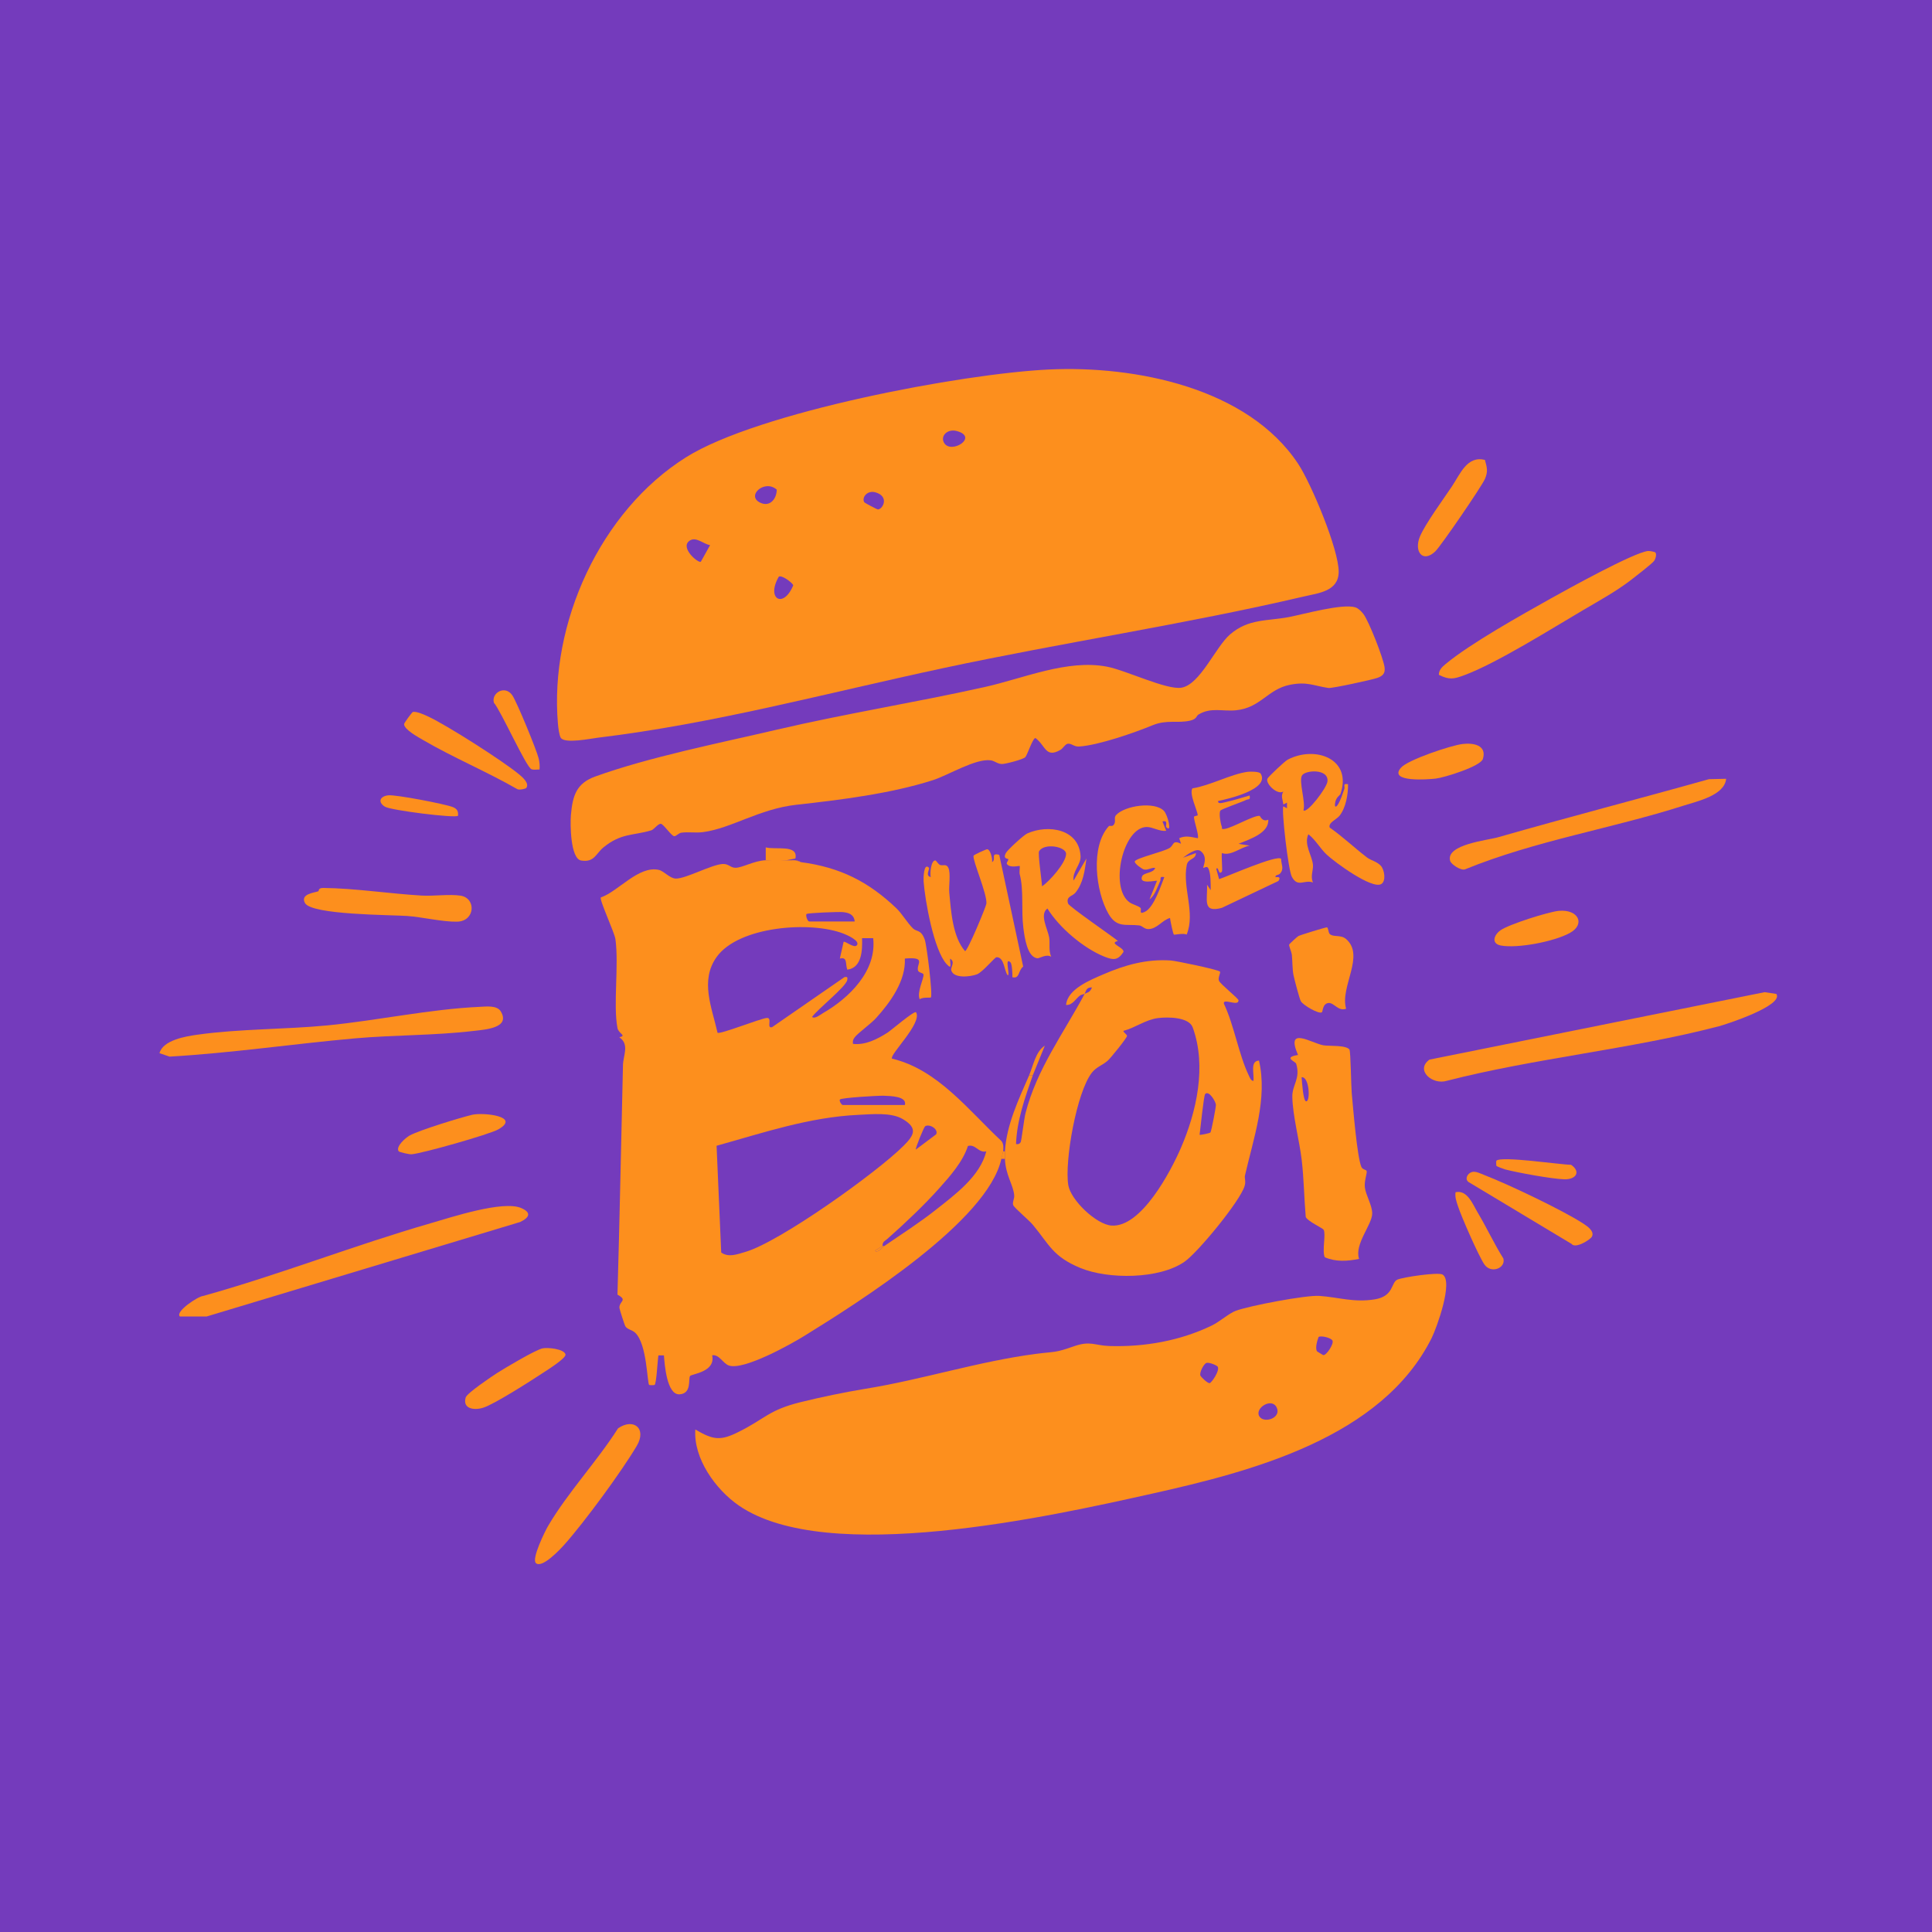 <?xml version="1.0" encoding="UTF-8"?>
<svg id="Layer_1" xmlns="http://www.w3.org/2000/svg" version="1.1" viewBox="0 0 200 200">
  <!-- Generator: Adobe Illustrator 29.7.1, SVG Export Plug-In . SVG Version: 2.1.1 Build 8)  -->
  <defs>
    <style>
      .st0 {
        fill: #743bbc;
      }

      .st1 {
        fill: #fd8f1d;
      }
    </style>
  </defs>
  <path class="st0" d="M200,0v200H0V0h200Z"/>
  <path class="st1" d="M108.6,38.25c8.88-.42,20.58,1.87,25.8,9.79,1.34,2.04,4.21,8.87,4.18,11.18-.03,2-2.08,2.17-3.61,2.53-12.22,2.86-24.98,4.77-37.31,7.41s-23.66,5.74-35.79,7.21c-.8.1-3.37.63-3.81.02-.17-.24-.27-1.09-.3-1.43-.91-10.41,4.38-22.06,13.27-27.63,7.46-4.68,28.59-8.66,37.56-9.08ZM97.73,45.84c.71,1.23,3.63-.6,1.31-1.22-.96-.26-1.72.51-1.31,1.22ZM80.41,50.69c-1.26-1.13-3.25.68-1.66,1.37.99.43,1.65-.45,1.66-1.37ZM89.47,51.99c.04.07,1.34.76,1.42.75.53-.05,1.19-1.38-.29-1.78-.82-.22-1.42.53-1.13,1.04ZM73.51,56.43c-.7-.09-1.52-1-2.21-.39-.84.75,1,2.29,1.25,2.11l.96-1.72ZM80.62,59.7c-1.34,2.31.49,3.36,1.5.88-.17-.33-1.21-1.08-1.5-.88Z"/>
  <path class="st1" d="M79.27,89.06c.67-.03,1.52-.03,2.11,0,.32.02.64-.03.96,0l.58.19c4.02.53,6.97,2,9.89,4.79.57.55,1.12,1.5,1.69,2.06.4.39.84.09,1.23,1.17.21.59.85,5.79.63,5.99-.04.04-.9-.05-1.15.19-.33-.72.44-2.13.39-2.57-.02-.18-.5-.16-.57-.42-.19-.67.95-1.43-1.36-1.23.11,2.3-1.49,4.51-2.97,6.15-.55.61-1.89,1.56-2.22,2-.18.23-.22.39-.18.68,1.29.15,2.49-.48,3.56-1.15.37-.23,2.79-2.32,2.97-2.12.68,1.11-2.78,4.4-2.49,4.8,4.72,1.11,7.94,5.37,11.33,8.53.24.31.21.7.18,1.07,0,.04-.15.58-.19.77-1.39,6.44-14.8,14.87-20.36,18.31-1.45.9-6.31,3.61-7.84,3.09-.62-.21-1-1.18-1.74-1.06.39,1.73-2.1,1.92-2.28,2.14-.22.26.21,1.83-1.1,1.9s-1.54-3.08-1.61-4.03h-.57c-.09.48-.2,2.94-.4,3.06-.05.03-.54.03-.56,0-.21-.19-.21-4.2-1.43-5.39-.34-.33-.82-.34-1.04-.69-.08-.14-.6-1.76-.61-1.91-.02-.7.9-.76-.2-1.36.23-7.94.38-15.84.57-23.77.02-.99.7-2.15-.38-2.87.81-.19-.07-.35-.19-.96-.46-2.42.16-6.45-.21-9.19-.09-.69-1.7-4.13-1.51-4.33,1.78-.6,3.91-3.32,6-2.85.55.13,1.14.89,1.76.9,1.03.02,3.66-1.43,4.83-1.51.63-.04.82.38,1.31.39.71.03,1.92-.73,3.18-.78ZM88.48,95.39c-.08-.73-.61-.91-1.24-.97-.42-.04-3.62.08-3.75.2-.11.11.08.77.29.77h4.7ZM88.67,97.89c.49-.48-1.08-1.14-1.35-1.24-3.39-1.33-10.84-.78-13.13,2.41-1.75,2.44-.5,5.23.09,7.85.26.19,4.34-1.44,5.08-1.53.65-.08-.07,1.14.57.95l7.49-5.18c.28-.05.34,0,.29.29-.13.72-3.08,3.02-3.65,3.84.32.22.86-.24,1.13-.4,2.7-1.55,5.59-4.37,5.2-7.76h-1.15c.04,1.2,0,3.07-1.53,3.26-.22-.61.05-1.35-.77-1.15l.39-1.73c.15-.11,1.06.66,1.34.38ZM93.67,114.4c.26-.93-1.51-.94-2.2-.97-.59-.02-4.39.21-4.52.39-.11.15.18.57.29.57h6.43ZM88.83,115.41c-5.06.24-9.81,1.85-14.65,3.2l.48,11.05c.77.54,1.66.18,2.46-.05,3.56-1.01,13.69-8.26,16.43-11.01,1.06-1.07,1.51-1.8-.09-2.75-1.23-.73-3.24-.5-4.63-.44ZM96.9,117.44c.3-.52-.66-1.14-1.13-.85-.13.08-1.04,2.32-.96,2.41l2.08-1.56ZM91.36,128.98l-.77.48.1.1c.37-.02.59-.39.86-.58,1.8-1.23,3.64-2.41,5.35-3.76,2-1.58,4.56-3.46,5.2-6.03-.82.19-1.09-.78-1.9-.56-.52,1.62-1.85,3.13-2.99,4.4-1.55,1.74-3.59,3.66-5.34,5.21-.25.22-.53.3-.51.73Z"/>
  <path class="st1" d="M71.98,147.98c1.88,1.11,2.62,1.19,4.54.22,2.71-1.36,3.08-2.24,6.36-3.05,2.1-.52,4.55-1.03,6.69-1.38,5.89-.95,11.75-2.85,17.69-3.62,1.99-.26,1.91-.08,3.84-.76,1.81-.64,2.16-.1,3.77-.05,3.61.11,7.3-.54,10.57-2.12.83-.4,1.8-1.28,2.5-1.53,1.4-.52,7.22-1.63,8.63-1.54,2.01.14,3.58.71,5.74.36,2.02-.33,1.66-1.76,2.36-2.05.59-.25,4.2-.79,4.66-.52,1.15.68-.6,5.51-1.12,6.56-5.16,10.34-18.64,13.82-28.98,16.13-10.5,2.34-33.62,7.52-42.75,1.22-2.39-1.65-4.71-4.86-4.5-7.87ZM136.32,139.88s.63.4.67.4c.32.04,1.14-1.2.94-1.52-.17-.28-1.16-.52-1.43-.36-.14.37-.37,1.13-.17,1.47ZM126.07,141.49c-.09-.15-.9-.49-1.18-.4s-.76,1.03-.62,1.32c.08.16.76.82.96.77s1.06-1.29.83-1.69ZM130.36,146.61c.47.8,2.35.18,1.79-.93-.52-1.03-2.28.09-1.79.93Z"/>
  <path class="st1" d="M124.06,73.97c-.22.14-.15.45-.82.62-1.32.32-2.42-.13-3.93.49-1.87.77-5.6,2.07-7.6,2.2-.54.04-.83-.38-1.21-.28-.26.07-.46.48-.73.63-1.54.88-1.52-.44-2.58-1.23-.28,0-.83,1.71-1.04,1.97-.2.24-2.05.72-2.42.72-.46,0-.75-.32-1.16-.38-1.54-.23-4.43,1.55-5.99,2.05-4.37,1.4-9.62,2.05-14.15,2.55-3.84.43-6.71,2.44-9.65,2.83-.77.1-1.53-.04-2.25.06-.29.04-.54.39-.75.36-.3-.05-1.1-1.26-1.37-1.28-.3-.02-.7.59-1,.68-1.9.56-3.12.27-4.95,1.77-.77.63-.94,1.58-2.3,1.35-1.12-.19-1.14-3.79-1.06-4.71.18-2.01.56-3.28,2.53-3.99,5.57-2.01,12.9-3.47,18.77-4.84,7.14-1.67,14.36-2.82,21.5-4.41,4.05-.9,8.56-2.9,12.68-2.12,1.96.37,6.18,2.43,7.72,2.18,1.94-.32,3.52-4.21,5.04-5.52,1.91-1.64,3.8-1.36,6.08-1.79,1.6-.31,5.52-1.42,6.88-1.01.32.1.64.43.84.69.58.77,2.06,4.57,2.19,5.51.08.62-.16.89-.73,1.1-.51.19-4.71,1.1-5.07,1.05-1.53-.22-2.2-.69-4-.33-2.32.46-3.03,2.4-5.61,2.64-1.39.13-2.59-.34-3.87.45Z"/>
  <path class="st1" d="M112.28,102.88c-.08.05-.29.05-.48.18-.42.29-.76,1.02-1.44.97.14-1.64,2.5-2.58,3.84-3.16,2.26-.98,4.5-1.61,7-1.44.58.04,4.92.95,5.09,1.15.1.11-.24.63-.1.95.15.36,2.01,1.82,2.02,2.02.02.7-1.67-.29-1.51.36,1.06,2.23,1.53,5.25,2.57,7.41.11.22.19.53.48.58.12-.67-.39-2.07.58-2.11.91,3.93-.57,8.04-1.45,11.89-.07.33.12.59-.04,1.1-.47,1.56-4.81,6.84-6.2,7.82-2.62,1.84-7.92,1.85-10.8.66s-3.22-2.43-4.93-4.48c-.37-.45-1.9-1.73-2.02-2.02s.14-.67.1-1.03c-.1-1.09-.89-2.07-.96-3.76-.01-.25-.01-.52,0-.77.15-2.72,1.42-5.4,2.5-7.87h.38c-.8,2.28-1.65,4.67-1.73,7.1.21.04.36,0,.48-.19.08-.13.35-2.4.49-2.96,1.16-4.59,3.96-8.33,6.13-12.39.28-.18.54-.1.76-.67-.61-.03-.6.37-.76.67ZM116.31,106.72c-.09.09.33.34.36.51s-1.69,2.3-1.99,2.56c-.54.49-1.15.63-1.64,1.24-1.58,1.98-2.86,9.21-2.45,11.66.26,1.55,2.9,4.07,4.47,4.18,3.08.22,6.13-5.61,7.17-8,1.64-3.78,2.7-8.5,1.24-12.51-.39-1.08-2.57-1.1-3.59-.97-1.31.17-2.37,1.01-3.57,1.32ZM125.3,117.24c.1-.11.6-2.73.57-2.89-.05-.36-.72-1.5-1.11-1.1-.15.15-.5,3.68-.58,4.22.04.05,1.04-.15,1.11-.23Z"/>
  <path class="st1" d="M130.49,80.06c1.04,1.65-3.43,2.66-4.39,2.86-.05.34.43.19.63.15.88-.2,1.77-.46,2.63-.72.1.51-.11.33-.38.47-.4.2-2.56.94-2.65,1.1-.16.26.01,1.29.14,1.62.08.21-.11.32.3.27.78-.1,3.05-1.44,3.63-1.35.05,0,.27.68.89.39.09,1.42-1.98,2.03-3.07,2.5l1.15.19c-.95.16-1.93,1.11-2.88.77-.07.34.09,1.8,0,1.92-.38.46-.34-.64-.58-.28l.29,1.06c.86-.28,5.98-2.55,6.42-2.11,0,.59.34,1.02-.1,1.52-.18.21-.55.12-.47.39.38-.06.53.04.29.39l-5.85,2.78c-2.08.57-1.46-.88-1.54-2.4l.38.57c0-.6.03-1.83-.28-2.32-.12-.19-.47.04-.48.02-.07-.12.54-1.12-.28-1.75-.46-.35-1.38.37-1.83.69l1.34-.48c0,.69-.82.53-.95,1.25-.46,2.37.92,4.92-.01,7.19-.3-.18-1.27.04-1.32,0-.09-.08-.37-1.44-.4-1.72-.8.21-1.33,1.13-2.23,1.15-.43.01-.63-.34-.95-.38-1.39-.17-2.32.31-3.2-1.22-1.32-2.32-1.87-6.93.03-9.04.13-.15.37.12.57-.23s-.07-.65.2-.94c.9-.97,3.96-1.43,4.94-.44.4.4.9,2.4.24,1.68-.1-.11.26-.74-.38-.57l.38.96c-.68.1-1.39-.4-2.02-.39-2.44.03-3.86,6.22-1.81,7.77.34.26.89.36,1.16.59.19.17-.23.73.43.44.96-.42,1.68-2.69,2.05-3.61-.56-.11-.31.16-.43.42-.3.61-.54,1.48-1.1,1.88l.77-1.92c-.08-.06-1.95.43-1.53-.48.17-.38,1.2-.31,1.34-.86-.41-.05-.78.28-1.2.16-.08-.02-.97-.58-.91-.83.15-.35,2.9-.97,3.59-1.38.49-.29.27-.88,1.2-.45l-.19-.57c.7-.31,1.22-.12,1.92,0,.18-.19-.42-1.87-.39-2.2,0-.12.4-.11.39-.19-.04-.49-.91-2.21-.55-2.77,1.81-.28,3.95-1.46,5.69-1.71.31-.04,1.23-.04,1.37.18Z"/>
  <path class="st1" d="M139.7,108.67c.12.2.17,3.85.23,4.48.14,1.46.55,6.62,1,7.65.13.3.52.27.55.44.04.27-.27,1.03-.19,1.68.1.82.77,1.86.76,2.71-.01,1.15-1.87,3.18-1.36,4.69-1.2.24-2.39.33-3.55-.17-.3-.64.14-2.4-.12-2.85-.1-.17-1.67-.88-1.85-1.32-.17-1.96-.19-3.96-.42-5.92s-.94-4.6-.97-6.53c-.02-1.23.87-1.87.4-3.41-.07-.25-1.41-.65.19-.91-1.33-3.06,1.37-1.23,2.63-1,.57.1,2.39-.05,2.71.46ZM134.74,111.52c.04.37.15,2.5.48,2.49.45,0,.32-2.6-.48-2.49Z"/>
  <path class="st1" d="M183.88,102.88c.83,1.2-5.21,3.17-5.95,3.36-9.12,2.38-18.97,3.29-28.14,5.64-1.49.48-3.33-1.1-1.81-2.19l34.69-6.98,1.22.18Z"/>
  <path class="st1" d="M18.62,136.28c-.52-.5,1.9-2.1,2.4-2.12,7.94-2.21,15.65-5.25,23.56-7.53,2.14-.62,7.47-2.38,9.36-1.58,1.11.47.87.99-.09,1.45l-32.45,9.78h-2.78Z"/>
  <path class="st1" d="M138.7,82.27c-.04.1-.43.29-.5.93-.05.42.13.35.29.1.3-.47.49-1.11.68-1.64.09-.27-.23-.58.38-.48.01,1.05-.22,2.41-.87,3.25-.34.43-1.2.72-1.03,1.24,1.35.94,2.54,2.08,3.84,3.08.44.34,1.02.41,1.45.87.38.41.57,1.6.04,1.9-.98.55-4.82-2.28-5.63-3.04-.69-.64-1.15-1.53-1.91-2.12-.49,1.08.4,2.2.48,3.19.04.55-.29,1.16,0,1.8-.92-.32-1.57.57-2.19-.59-.37-.67-1.09-6.97-.88-7.28l.38.19v-.58s-.38.19-.38.19c-.05-.5-.29-.87,0-1.34-.63.4-1.89-.85-1.64-1.34.11-.22,1.8-1.81,2.09-1.96,2.86-1.5,6.76-.08,5.44,3.62ZM134.93,83.88c.35.39,2.42-2.3,2.49-2.99.14-1.35-2.32-1.18-2.64-.61-.35.62.41,2.77.15,3.61Z"/>
  <path class="st1" d="M111.13,91.17l1.34-2.3c-.18,1.25-.32,2.54-1.15,3.55-.3.36-1,.37-.75,1.12.1.31,4.56,3.37,5.16,3.87-1.05.24.68.66.57,1.14-.59.89-1.04.85-1.98.48-2.16-.87-4.67-3-5.89-4.98-.86.6.04,2.15.18,2.99.1.63-.08,1.34.21,2-.5-.31-1.21.17-1.41.16-1.09-.09-1.35-2.23-1.47-3.13-.24-1.82.06-3.94-.38-5.57-.06-.24.04-.81,0-.85-.05-.05-1.03.25-1.33-.22-.07-.11.15-.34.16-.46,0-.13-.62.01-.26-.67.16-.31,1.83-1.85,2.21-2.02,2.16-.97,5.37-.47,5.52,2.35.05.89-.88,1.58-.72,2.54ZM107.87,91.75c.78-.52,2.51-2.47,2.49-3.37-.02-.74-2.24-1.15-2.79-.27-.15.25.28,3.07.3,3.64Z"/>
  <path class="st1" d="M102.69,89.25c.5-.29-.22-1,.75-.76l2.48,11.57c-.54.41-.34,1.3-1.12,1.1.02-.31-.03-1.38-.2-1.54-.65-.62,0,1.36-.28,1.34-.37-.43-.35-1.9-1.16-1.87-.18,0-1.43,1.54-2.02,1.77-.65.25-2.41.47-2.66-.4-.1-.35.45-.86-.12-1.22-.05.41.27,1.26-.37.56-1.32-1.44-2.23-6.56-2.38-8.56-.02-.26,0-2,.55-1.41.11.12-.42.84.19.96-.1-.38.03-1.74.48-1.72.08,0,.3.4.49.47.28.11.65-.15.85.29.27.59.03,1.86.1,2.59.18,1.93.35,4.57,1.63,6.04.27,0,2.17-4.59,2.21-4.91.1-.98-1.44-4.48-1.33-4.96.02-.11,1.34-.69,1.42-.68.35.07.55,1,.5,1.34Z"/>
  <path class="st1" d="M16.51,109.02c.37-1.35,2.7-1.74,3.94-1.91,4.31-.61,9.06-.54,13.43-.96,5.14-.5,10.65-1.69,15.74-1.92.69-.03,1.82-.19,2.22.47,1.03,1.72-1.61,1.88-2.8,2.02-4.04.48-8.22.41-12.28.77-6.4.57-12.78,1.52-19.21,1.89l-1.05-.36Z"/>
  <path class="st1" d="M171.38,57.22c.13.19,0,.65-.16.86-.2.27-2,1.67-2.42,1.99-1.55,1.18-3.27,2.12-4.95,3.11-3.25,1.91-8.96,5.5-12.28,6.72-1.09.4-1.52.5-2.62-.04,0-.52.34-.82.7-1.12,2.56-2.13,7.85-5.08,10.88-6.78,1.74-.97,8.56-4.75,10.06-4.92.18-.02.73.08.8.17Z"/>
  <path class="st1" d="M178.69,80.62c-.17,1.72-2.97,2.32-4.41,2.78-7.41,2.37-15.33,3.62-22.61,6.59-.42.17-1.45-.51-1.55-.87-.49-1.71,3.92-2.14,4.97-2.45,7.25-2.08,14.56-3.97,21.82-6.01l1.78-.04Z"/>
  <path class="st1" d="M137.66,96.69c.36.35,1.14.04,1.69.52,1.99,1.73-.67,4.96,0,7.21-.81.31-1.25-.64-1.82-.59-.63.06-.58.88-.69.96-.31.22-1.96-.74-2.18-1.15-.15-.28-.67-2.26-.76-2.71-.12-.58-.1-1.46-.17-2.11-.04-.3-.3-.86-.28-1.03,0-.06.87-.85.96-.89.22-.12,2.78-.9,2.94-.9.17,0,.13.52.32.71Z"/>
  <path class="st1" d="M55.47,161.8c-.45-.45.94-3.27,1.26-3.82,2.02-3.45,5.09-6.72,7.25-10.12,1.59-1.1,3.02,0,1.93,1.83-1.59,2.68-5.39,7.85-7.47,10.19-.4.45-2.34,2.55-2.98,1.92Z"/>
  <path class="st1" d="M32.96,92.26c.07-.03-.06-.35.52-.34,3.21.03,6.91.6,10.19.79,1.24.07,2.87-.17,4.02.01,1.63.27,1.5,2.65-.37,2.69-1.43.04-3.63-.48-5.18-.59-1.68-.12-9.9-.1-10.57-1.34-.51-.94.95-1.06,1.4-1.22Z"/>
  <path class="st1" d="M54.49,81.56c-.07.1-.75.25-.94.13-3.13-1.8-6.63-3.26-9.73-5.07-.49-.29-1.99-1.09-1.99-1.66,0-.12.83-1.24.91-1.26.4-.08,1.21.3,1.6.48,1.95.91,7.73,4.6,9.38,5.97.33.27,1.1.92.77,1.4Z"/>
  <path class="st1" d="M152.35,121.33c.44-.12.93.17,1.33.32,2.38.91,8.09,3.63,10.18,4.99.42.27,1.24.81.93,1.38-.17.32-1.71,1.28-2.1.75l-10.67-6.41c-.43-.32-.08-.91.33-1.02Z"/>
  <path class="st1" d="M153.72,47.62c.22.79.33,1.19,0,1.96s-4.59,6.99-5.15,7.51c-1.31,1.23-2.23-.02-1.57-1.57.57-1.33,2.4-3.82,3.29-5.15s1.58-3.22,3.44-2.76Z"/>
  <path class="st1" d="M56.18,139.58c.54-.11,2.22.06,2.36.63.09.38-1.92,1.64-2.32,1.9-1.24.82-4.97,3.21-6.18,3.61-.91.3-2.19.15-1.83-1.06.13-.44,2.68-2.16,3.24-2.52.82-.52,3.98-2.41,4.73-2.56Z"/>
  <path class="st1" d="M41.27,119.18c-.34-.48.72-1.4,1.13-1.63,1.02-.56,5.26-1.86,6.49-2.15,1.11-.26,5.1.15,2.68,1.52-.93.52-7.88,2.49-8.96,2.57-.26.02-1.28-.22-1.34-.31Z"/>
  <path class="st1" d="M151.39,77.02c1.11-.14,2.55.1,2.12,1.54-.23.78-4.02,1.94-4.88,2.04-.79.09-4.93.41-3.61-1.12.71-.83,5.2-2.32,6.37-2.46Z"/>
  <path class="st1" d="M161.38,94.29c2.02-.18,2.77,1.39,1.13,2.29s-5.42,1.62-7.14,1.3c-1-.19-.75-1.06-.05-1.57.84-.61,4.97-1.92,6.05-2.02Z"/>
  <path class="st1" d="M150.67,123.42c1.24-.28,1.79,1.26,2.34,2.17.91,1.53,1.67,3.18,2.62,4.69.26,1.01-1.29,1.61-1.97.61-.6-.88-2.4-4.98-2.75-6.08-.15-.47-.31-.89-.23-1.4Z"/>
  <path class="st1" d="M55.85,79.66c-.27-.01-.58.06-.83-.03-.55-.2-3.16-6.04-3.89-6.88-.3-1.02,1.17-1.89,1.92-.75.48.73,2.49,5.61,2.71,6.51.09.39.13.75.09,1.16Z"/>
  <path class="st1" d="M154.92,120.71c-.05-.07-.04-.53-.02-.55.49-.52,6.63.41,7.74.42,1.05.73.5,1.54-.72,1.5-1.28-.04-4.79-.68-6.1-1.02-.15-.04-.87-.31-.89-.36Z"/>
  <path class="st1" d="M47.41,84.45c-.27.27-7.01-.57-7.58-.95-.78-.51-.45-1.09.38-1.17.77-.08,5.87.9,6.67,1.22.43.17.59.44.53.91Z"/>
  <path class="st1" d="M79.27,89.06v-1.34c.99.28,3.39-.34,3.07,1.15l-.96.19c-.59-.03-1.44-.03-2.11,0Z"/>
  <path class="st1" d="M106.53,111.32c.42-.95.67-2.48,1.63-3.07l-1.25,3.07h-.38Z"/>
  <path class="st1" d="M104.03,119.19c-.01.25-.01.52,0,.77h-.38c.04-.19.19-.73.19-.77h.19Z"/>
  <path class="st1" d="M82.92,89.25l-.58-.19c.39.03.55.19.58.19Z"/>
  <path class="st1" d="M91.36,128.98h.19c-.27.18-.5.56-.86.58l-.1-.1.77-.48Z"/>
</svg>